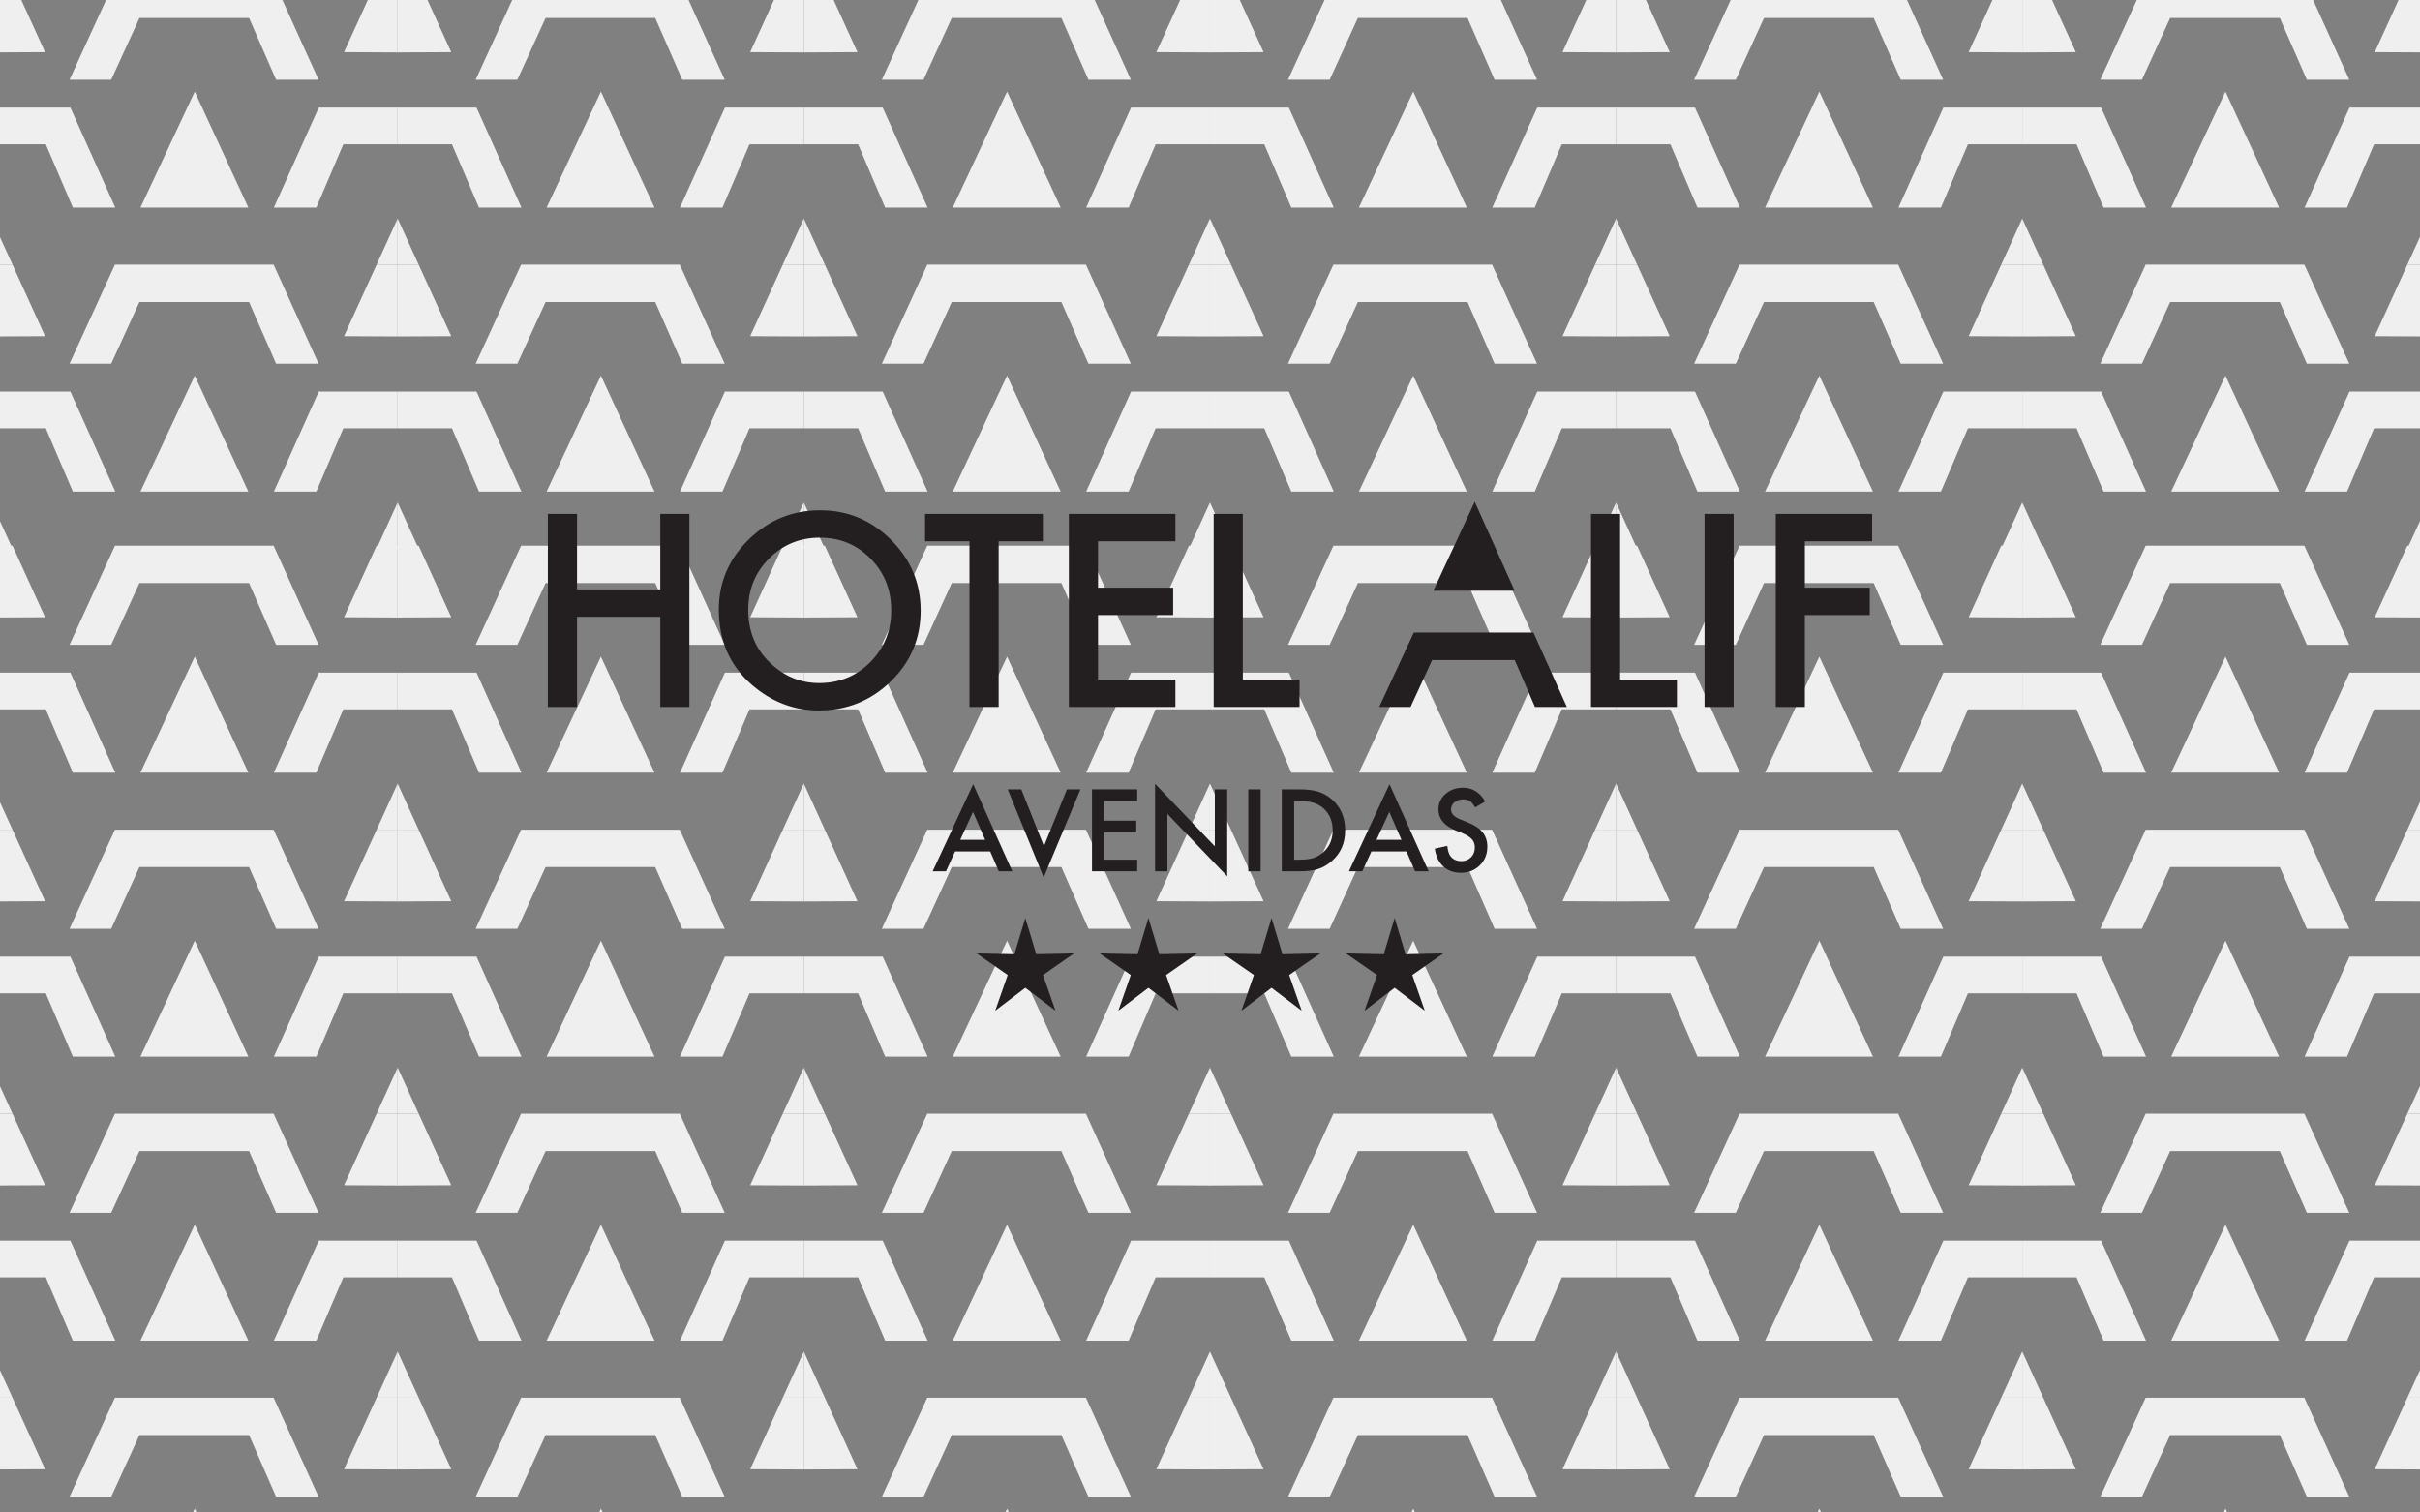 <?xml version="1.0" encoding="utf-8"?>
<!-- Generator: Adobe Illustrator 14.0.0, SVG Export Plug-In . SVG Version: 6.00 Build 43363)  -->
<!DOCTYPE svg PUBLIC "-//W3C//DTD SVG 1.1//EN" "http://www.w3.org/Graphics/SVG/1.1/DTD/svg11.dtd">
<svg version="1.1" id="Layer_1" xmlns="http://www.w3.org/2000/svg" xmlns:xlink="http://www.w3.org/1999/xlink" x="0px" y="0px"
	 width="336px" height="210px" viewBox="0 0 336 210" enable-background="new 0 0 336 210" xml:space="preserve">
<rect x="0" y="0" width="336" height="210" fill="#808080" stroke="none"/>
<g>
	<g>
		<polygon fill="#EFEFF0" points="132.283,107.281 147.268,107.281 139.824,91.177 		"/>
		<polygon fill="#EFEFF0" points="114.522,75.77 111.604,75.77 111.604,85.737 119.046,85.7 		"/>
		<polygon fill="#EFEFF0" points="116.928,93.389 116.912,93.389 111.603,93.389 111.603,98.492 119.144,98.492 122.899,107.283 
			128.793,107.283 122.554,93.389 		"/>
		<polygon fill="#EFEFF0" points="157.015,89.528 150.775,75.77 145.149,75.77 145.133,75.77 134.345,75.77 128.742,75.77 
			122.437,89.528 128.223,89.528 132.142,80.955 147.366,80.955 151.121,89.528 		"/>
		<polygon fill="#EFEFF0" points="111.603,115.201 114.521,115.201 111.603,108.796 		"/>
		<polygon fill="#EFEFF0" points="165.076,75.77 160.551,85.7 167.994,85.737 167.994,75.77 		"/>
		<polygon fill="#EFEFF0" points="162.669,93.389 157.043,93.389 150.804,107.283 156.699,107.283 160.454,98.492 167.995,98.492 
			167.995,93.389 162.685,93.389 		"/>
		<polygon fill="#EFEFF0" points="167.994,115.201 167.994,108.796 165.077,115.201 		"/>
		<rect x="111.603" y="75.77" fill="none" width="56.391" height="39.432"/>
	</g>
</g>
<g>
	<g>
		<polygon fill="#EFEFF0" points="188.674,107.281 203.658,107.281 196.215,91.177 		"/>
		<polygon fill="#EFEFF0" points="170.913,75.77 167.995,75.77 167.995,85.737 175.438,85.7 		"/>
		<polygon fill="#EFEFF0" points="173.319,93.389 173.303,93.389 167.994,93.389 167.994,98.492 175.535,98.492 179.29,107.283 
			185.185,107.283 178.945,93.389 		"/>
		<polygon fill="#EFEFF0" points="213.406,89.528 207.166,75.77 201.54,75.77 201.523,75.77 190.736,75.77 185.133,75.77 
			178.828,89.528 184.614,89.528 188.533,80.955 203.757,80.955 207.512,89.528 		"/>
		<polygon fill="#EFEFF0" points="167.994,115.201 170.912,115.201 167.994,108.796 		"/>
		<polygon fill="#EFEFF0" points="221.467,75.77 216.942,85.7 224.385,85.737 224.385,75.77 		"/>
		<polygon fill="#EFEFF0" points="219.061,93.389 213.435,93.389 207.195,107.283 213.09,107.283 216.845,98.492 224.387,98.492 
			224.387,93.389 219.076,93.389 		"/>
		<polygon fill="#EFEFF0" points="224.385,115.201 224.385,108.796 221.468,115.201 		"/>
		<rect x="167.994" y="75.77" fill="none" width="56.391" height="39.432"/>
	</g>
</g>
<g>
	<g>
		<polygon fill="#EFEFF0" points="132.283,146.713 147.268,146.713 139.824,130.608 		"/>
		<polygon fill="#EFEFF0" points="114.522,115.201 111.604,115.201 111.604,125.168 119.046,125.132 		"/>
		<polygon fill="#EFEFF0" points="116.928,132.82 116.912,132.82 111.603,132.82 111.603,137.923 119.144,137.923 122.899,146.715 
			128.793,146.715 122.554,132.82 		"/>
		<polygon fill="#EFEFF0" points="157.015,128.959 150.775,115.201 145.149,115.201 145.133,115.201 134.345,115.201 
			128.742,115.201 122.437,128.959 128.223,128.959 132.142,120.386 147.366,120.386 151.121,128.959 		"/>
		<polygon fill="#EFEFF0" points="111.603,154.633 114.521,154.633 111.603,148.228 		"/>
		<polygon fill="#EFEFF0" points="165.076,115.201 160.551,125.132 167.994,125.168 167.994,115.201 		"/>
		<polygon fill="#EFEFF0" points="162.669,132.82 157.043,132.82 150.804,146.715 156.699,146.715 160.454,137.923 167.995,137.923 
			167.995,132.82 162.685,132.82 		"/>
		<polygon fill="#EFEFF0" points="167.994,154.633 167.994,148.228 165.077,154.633 		"/>
		<rect x="111.603" y="115.201" fill="none" width="56.391" height="39.432"/>
	</g>
</g>
<g>
	<g>
		<polygon fill="#EFEFF0" points="188.674,146.713 203.658,146.713 196.215,130.608 		"/>
		<polygon fill="#EFEFF0" points="170.913,115.201 167.995,115.201 167.995,125.168 175.438,125.132 		"/>
		<polygon fill="#EFEFF0" points="173.319,132.82 173.303,132.82 167.994,132.82 167.994,137.923 175.535,137.923 179.29,146.715 
			185.185,146.715 178.945,132.82 		"/>
		<polygon fill="#EFEFF0" points="213.406,128.959 207.166,115.201 201.54,115.201 201.523,115.201 190.736,115.201 
			185.133,115.201 178.828,128.959 184.614,128.959 188.533,120.386 203.757,120.386 207.512,128.959 		"/>
		<polygon fill="#EFEFF0" points="167.994,154.633 170.912,154.633 167.994,148.228 		"/>
		<polygon fill="#EFEFF0" points="221.467,115.201 216.942,125.132 224.385,125.168 224.385,115.201 		"/>
		<polygon fill="#EFEFF0" points="219.061,132.82 213.435,132.82 207.195,146.715 213.09,146.715 216.845,137.923 224.387,137.923 
			224.387,132.82 219.076,132.82 		"/>
		<polygon fill="#EFEFF0" points="224.385,154.633 224.385,148.228 221.468,154.633 		"/>
		<rect x="167.994" y="115.201" fill="none" width="56.391" height="39.432"/>
	</g>
</g>
<g>
	<g>
		<polygon fill="#EFEFF0" points="132.283,28.826 147.268,28.826 139.824,12.721 		"/>
		<polygon fill="#EFEFF0" points="114.522,-2.686 111.604,-2.686 111.604,7.281 119.046,7.244 		"/>
		<polygon fill="#EFEFF0" points="116.928,14.934 116.912,14.934 111.603,14.934 111.603,20.036 119.144,20.036 122.899,28.828 
			128.793,28.828 122.554,14.934 		"/>
		<polygon fill="#EFEFF0" points="157.015,11.072 150.775,-2.686 145.149,-2.686 145.133,-2.686 134.345,-2.686 128.742,-2.686 
			122.437,11.072 128.223,11.072 132.142,2.499 147.366,2.499 151.121,11.072 		"/>
		<polygon fill="#EFEFF0" points="111.603,36.746 114.521,36.746 111.603,30.34 		"/>
		<polygon fill="#EFEFF0" points="165.076,-2.686 160.551,7.244 167.994,7.281 167.994,-2.686 		"/>
		<polygon fill="#EFEFF0" points="162.669,14.934 157.043,14.934 150.804,28.828 156.699,28.828 160.454,20.036 167.995,20.036 
			167.995,14.934 162.685,14.934 		"/>
		<polygon fill="#EFEFF0" points="167.994,36.746 167.994,30.34 165.077,36.746 		"/>
		<rect x="111.603" y="-2.686" fill="none" width="56.391" height="39.431"/>
	</g>
</g>
<g>
	<g>
		<polygon fill="#EFEFF0" points="188.674,28.826 203.658,28.826 196.215,12.721 		"/>
		<polygon fill="#EFEFF0" points="170.913,-2.686 167.995,-2.686 167.995,7.281 175.438,7.244 		"/>
		<polygon fill="#EFEFF0" points="173.319,14.934 173.303,14.934 167.994,14.934 167.994,20.036 175.535,20.036 179.29,28.828 
			185.185,28.828 178.945,14.934 		"/>
		<polygon fill="#EFEFF0" points="213.406,11.072 207.166,-2.686 201.54,-2.686 201.523,-2.686 190.736,-2.686 185.133,-2.686 
			178.828,11.072 184.614,11.072 188.533,2.499 203.757,2.499 207.512,11.072 		"/>
		<polygon fill="#EFEFF0" points="167.994,36.746 170.912,36.746 167.994,30.34 		"/>
		<polygon fill="#EFEFF0" points="221.467,-2.686 216.942,7.244 224.385,7.281 224.385,-2.686 		"/>
		<polygon fill="#EFEFF0" points="219.061,14.934 213.435,14.934 207.195,28.828 213.09,28.828 216.845,20.036 224.387,20.036 
			224.387,14.934 219.076,14.934 		"/>
		<polygon fill="#EFEFF0" points="224.385,36.746 224.385,30.34 221.468,36.746 		"/>
		<rect x="167.994" y="-2.686" fill="none" width="56.391" height="39.431"/>
	</g>
</g>
<g>
	<g>
		<polygon fill="#EFEFF0" points="132.283,68.258 147.268,68.258 139.824,52.152 		"/>
		<polygon fill="#EFEFF0" points="114.522,36.746 111.604,36.746 111.604,46.713 119.046,46.676 		"/>
		<polygon fill="#EFEFF0" points="116.928,54.365 116.912,54.365 111.603,54.365 111.603,59.468 119.144,59.468 122.899,68.26 
			128.793,68.26 122.554,54.365 		"/>
		<polygon fill="#EFEFF0" points="157.015,50.503 150.775,36.746 145.149,36.746 145.133,36.746 134.345,36.746 128.742,36.746 
			122.437,50.503 128.223,50.503 132.142,41.931 147.366,41.931 151.121,50.503 		"/>
		<polygon fill="#EFEFF0" points="111.603,76.177 114.521,76.177 111.603,69.772 		"/>
		<polygon fill="#EFEFF0" points="165.076,36.746 160.551,46.676 167.994,46.713 167.994,36.746 		"/>
		<polygon fill="#EFEFF0" points="162.669,54.365 157.043,54.365 150.804,68.26 156.699,68.26 160.454,59.468 167.995,59.468 
			167.995,54.365 162.685,54.365 		"/>
		<polygon fill="#EFEFF0" points="167.994,76.177 167.994,69.772 165.077,76.177 		"/>
		<rect x="111.603" y="36.746" fill="none" width="56.391" height="39.432"/>
	</g>
</g>
<g>
	<g>
		<polygon fill="#EFEFF0" points="188.674,68.258 203.658,68.258 196.215,52.152 		"/>
		<polygon fill="#EFEFF0" points="170.913,36.746 167.995,36.746 167.995,46.713 175.438,46.676 		"/>
		<polygon fill="#EFEFF0" points="173.319,54.365 173.303,54.365 167.994,54.365 167.994,59.468 175.535,59.468 179.29,68.26 
			185.185,68.26 178.945,54.365 		"/>
		<polygon fill="#EFEFF0" points="213.406,50.503 207.166,36.746 201.54,36.746 201.523,36.746 190.736,36.746 185.133,36.746 
			178.828,50.503 184.614,50.503 188.533,41.931 203.757,41.931 207.512,50.503 		"/>
		<polygon fill="#EFEFF0" points="167.994,76.177 170.912,76.177 167.994,69.772 		"/>
		<polygon fill="#EFEFF0" points="221.467,36.746 216.942,46.676 224.385,46.713 224.385,36.746 		"/>
		<polygon fill="#EFEFF0" points="219.061,54.365 213.435,54.365 207.195,68.26 213.09,68.26 216.845,59.468 224.387,59.468 
			224.387,54.365 219.076,54.365 		"/>
		<polygon fill="#EFEFF0" points="224.385,76.177 224.385,69.772 221.468,76.177 		"/>
		<rect x="167.994" y="36.746" fill="none" width="56.391" height="39.432"/>
	</g>
</g>
<g>
	<g>
		<polygon fill="#EFEFF0" points="132.283,186.146 147.268,186.146 139.824,170.04 		"/>
		<polygon fill="#EFEFF0" points="114.522,154.633 111.604,154.633 111.604,164.601 119.046,164.563 		"/>
		<polygon fill="#EFEFF0" points="116.928,172.252 116.912,172.252 111.603,172.252 111.603,177.354 119.144,177.354 
			122.899,186.147 128.793,186.147 122.554,172.252 		"/>
		<polygon fill="#EFEFF0" points="157.015,168.392 150.775,154.633 145.149,154.633 145.133,154.633 134.345,154.633 
			128.742,154.633 122.437,168.392 128.223,168.392 132.142,159.818 147.366,159.818 151.121,168.392 		"/>
		<polygon fill="#EFEFF0" points="111.603,194.064 114.521,194.064 111.603,187.659 		"/>
		<polygon fill="#EFEFF0" points="165.076,154.633 160.551,164.563 167.994,164.601 167.994,154.633 		"/>
		<polygon fill="#EFEFF0" points="162.669,172.252 157.043,172.252 150.804,186.147 156.699,186.147 160.454,177.354 
			167.995,177.354 167.995,172.252 162.685,172.252 		"/>
		<polygon fill="#EFEFF0" points="167.994,194.064 167.994,187.659 165.077,194.064 		"/>
		<rect x="111.603" y="154.633" fill="none" width="56.391" height="39.432"/>
	</g>
</g>
<g>
	<g>
		<polygon fill="#EFEFF0" points="188.674,186.146 203.658,186.146 196.215,170.04 		"/>
		<polygon fill="#EFEFF0" points="170.913,154.633 167.995,154.633 167.995,164.601 175.438,164.563 		"/>
		<polygon fill="#EFEFF0" points="173.319,172.252 173.303,172.252 167.994,172.252 167.994,177.354 175.535,177.354 
			179.29,186.147 185.185,186.147 178.945,172.252 		"/>
		<polygon fill="#EFEFF0" points="213.406,168.392 207.166,154.633 201.54,154.633 201.523,154.633 190.736,154.633 
			185.133,154.633 178.828,168.392 184.614,168.392 188.533,159.818 203.757,159.818 207.512,168.392 		"/>
		<polygon fill="#EFEFF0" points="167.994,194.064 170.912,194.064 167.994,187.659 		"/>
		<polygon fill="#EFEFF0" points="221.467,154.633 216.942,164.563 224.385,164.601 224.385,154.633 		"/>
		<polygon fill="#EFEFF0" points="219.061,172.252 213.435,172.252 207.195,186.147 213.09,186.147 216.845,177.354 
			224.387,177.354 224.387,172.252 219.076,172.252 		"/>
		<polygon fill="#EFEFF0" points="224.385,194.064 224.385,187.659 221.468,194.064 		"/>
		<rect x="167.994" y="154.633" fill="none" width="56.391" height="39.432"/>
	</g>
</g>
<g>
	<g>
		<polygon fill="#EFEFF0" points="132.283,225.576 147.268,225.576 139.824,209.472 		"/>
		<polygon fill="#EFEFF0" points="114.522,194.064 111.604,194.064 111.604,204.031 119.046,203.995 		"/>
		<polygon fill="#EFEFF0" points="116.928,211.684 116.912,211.684 111.603,211.684 111.603,216.786 119.144,216.786 
			122.899,225.578 128.793,225.578 122.554,211.684 		"/>
		<polygon fill="#EFEFF0" points="157.015,207.822 150.775,194.064 145.149,194.064 145.133,194.064 134.345,194.064 
			128.742,194.064 122.437,207.822 128.223,207.822 132.142,199.25 147.366,199.25 151.121,207.822 		"/>
		<polygon fill="#EFEFF0" points="111.603,233.496 114.521,233.496 111.603,227.091 		"/>
		<polygon fill="#EFEFF0" points="165.076,194.064 160.551,203.995 167.994,204.031 167.994,194.064 		"/>
		<polygon fill="#EFEFF0" points="162.669,211.684 157.043,211.684 150.804,225.578 156.699,225.578 160.454,216.786 
			167.995,216.786 167.995,211.684 162.685,211.684 		"/>
		<polygon fill="#EFEFF0" points="167.994,233.496 167.994,227.091 165.077,233.496 		"/>
		<rect x="111.603" y="194.064" fill="none" width="56.391" height="39.432"/>
	</g>
</g>
<g>
	<g>
		<polygon fill="#EFEFF0" points="188.674,225.576 203.658,225.576 196.215,209.472 		"/>
		<polygon fill="#EFEFF0" points="170.913,194.064 167.995,194.064 167.995,204.031 175.438,203.995 		"/>
		<polygon fill="#EFEFF0" points="173.319,211.684 173.303,211.684 167.994,211.684 167.994,216.786 175.535,216.786 
			179.29,225.578 185.185,225.578 178.945,211.684 		"/>
		<polygon fill="#EFEFF0" points="213.406,207.822 207.166,194.064 201.54,194.064 201.523,194.064 190.736,194.064 
			185.133,194.064 178.828,207.822 184.614,207.822 188.533,199.25 203.757,199.25 207.512,207.822 		"/>
		<polygon fill="#EFEFF0" points="167.994,233.496 170.912,233.496 167.994,227.091 		"/>
		<polygon fill="#EFEFF0" points="221.467,194.064 216.942,203.995 224.385,204.031 224.385,194.064 		"/>
		<polygon fill="#EFEFF0" points="219.061,211.684 213.435,211.684 207.195,225.578 213.09,225.578 216.845,216.786 
			224.387,216.786 224.387,211.684 219.076,211.684 		"/>
		<polygon fill="#EFEFF0" points="224.385,233.496 224.385,227.091 221.468,233.496 		"/>
		<rect x="167.994" y="194.064" fill="none" width="56.391" height="39.432"/>
	</g>
</g>
<g>
	<g>
		<polygon fill="#EFEFF0" points="245.062,107.281 260.046,107.281 252.602,91.177 		"/>
		<polygon fill="#EFEFF0" points="227.3,75.77 224.382,75.77 224.382,85.737 231.824,85.7 		"/>
		<polygon fill="#EFEFF0" points="229.707,93.389 229.69,93.389 224.381,93.389 224.381,98.492 231.922,98.492 235.678,107.283 
			241.571,107.283 235.332,93.389 		"/>
		<polygon fill="#EFEFF0" points="269.793,89.528 263.554,75.77 257.928,75.77 257.912,75.77 247.124,75.77 241.521,75.77 
			235.215,89.528 241.002,89.528 244.92,80.955 260.145,80.955 263.899,89.528 		"/>
		<polygon fill="#EFEFF0" points="224.381,115.201 227.3,115.201 224.381,108.796 		"/>
		<polygon fill="#EFEFF0" points="277.854,75.77 273.329,85.7 280.772,85.737 280.772,75.77 		"/>
		<polygon fill="#EFEFF0" points="275.447,93.389 269.821,93.389 263.583,107.283 269.478,107.283 273.232,98.492 280.773,98.492 
			280.773,93.389 275.463,93.389 		"/>
		<polygon fill="#EFEFF0" points="280.772,115.201 280.772,108.796 277.855,115.201 		"/>
		<rect x="224.381" y="75.77" fill="none" width="56.392" height="39.432"/>
	</g>
</g>
<g>
	<g>
		<polygon fill="#EFEFF0" points="301.452,107.281 316.438,107.281 308.993,91.177 		"/>
		<polygon fill="#EFEFF0" points="283.691,75.77 280.773,75.77 280.773,85.737 288.216,85.7 		"/>
		<polygon fill="#EFEFF0" points="286.098,93.389 286.082,93.389 280.772,93.389 280.772,98.492 288.313,98.492 292.068,107.283 
			297.963,107.283 291.724,93.389 		"/>
		<polygon fill="#EFEFF0" points="326.185,89.528 319.945,75.77 314.318,75.77 314.303,75.77 303.515,75.77 297.911,75.77 
			291.606,89.528 297.393,89.528 301.312,80.955 316.536,80.955 320.291,89.528 		"/>
		<polygon fill="#EFEFF0" points="280.772,115.201 283.69,115.201 280.772,108.796 		"/>
		<polygon fill="#EFEFF0" points="334.246,75.77 329.721,85.7 337.164,85.737 337.164,75.77 		"/>
		<polygon fill="#EFEFF0" points="331.839,93.389 326.213,93.389 319.975,107.283 325.868,107.283 329.624,98.492 337.165,98.492 
			337.165,93.389 331.854,93.389 		"/>
		<polygon fill="#EFEFF0" points="337.164,115.201 337.164,108.796 334.246,115.201 		"/>
		<rect x="280.772" y="75.77" fill="none" width="56.392" height="39.432"/>
	</g>
</g>
<g>
	<g>
		<polygon fill="#EFEFF0" points="245.062,146.713 260.046,146.713 252.602,130.608 		"/>
		<polygon fill="#EFEFF0" points="227.3,115.201 224.382,115.201 224.382,125.168 231.824,125.132 		"/>
		<polygon fill="#EFEFF0" points="229.707,132.82 229.69,132.82 224.381,132.82 224.381,137.923 231.922,137.923 235.678,146.715 
			241.571,146.715 235.332,132.82 		"/>
		<polygon fill="#EFEFF0" points="269.793,128.959 263.554,115.201 257.928,115.201 257.912,115.201 247.124,115.201 
			241.521,115.201 235.215,128.959 241.002,128.959 244.92,120.386 260.145,120.386 263.899,128.959 		"/>
		<polygon fill="#EFEFF0" points="224.381,154.633 227.3,154.633 224.381,148.228 		"/>
		<polygon fill="#EFEFF0" points="277.854,115.201 273.329,125.132 280.772,125.168 280.772,115.201 		"/>
		<polygon fill="#EFEFF0" points="275.447,132.82 269.821,132.82 263.583,146.715 269.478,146.715 273.232,137.923 280.773,137.923 
			280.773,132.82 275.463,132.82 		"/>
		<polygon fill="#EFEFF0" points="280.772,154.633 280.772,148.228 277.855,154.633 		"/>
		<rect x="224.381" y="115.201" fill="none" width="56.392" height="39.432"/>
	</g>
</g>
<g>
	<g>
		<polygon fill="#EFEFF0" points="301.452,146.713 316.438,146.713 308.993,130.608 		"/>
		<polygon fill="#EFEFF0" points="283.691,115.201 280.773,115.201 280.773,125.168 288.216,125.132 		"/>
		<polygon fill="#EFEFF0" points="286.098,132.82 286.082,132.82 280.772,132.82 280.772,137.923 288.313,137.923 292.068,146.715 
			297.963,146.715 291.724,132.82 		"/>
		<polygon fill="#EFEFF0" points="326.185,128.959 319.945,115.201 314.318,115.201 314.303,115.201 303.515,115.201 
			297.911,115.201 291.606,128.959 297.393,128.959 301.312,120.386 316.536,120.386 320.291,128.959 		"/>
		<polygon fill="#EFEFF0" points="280.772,154.633 283.69,154.633 280.772,148.228 		"/>
		<polygon fill="#EFEFF0" points="334.246,115.201 329.721,125.132 337.164,125.168 337.164,115.201 		"/>
		<polygon fill="#EFEFF0" points="331.839,132.82 326.213,132.82 319.975,146.715 325.868,146.715 329.624,137.923 337.165,137.923 
			337.165,132.82 331.854,132.82 		"/>
		<polygon fill="#EFEFF0" points="337.164,154.633 337.164,148.228 334.246,154.633 		"/>
		<rect x="280.772" y="115.201" fill="none" width="56.392" height="39.432"/>
	</g>
</g>
<g>
	<g>
		<polygon fill="#EFEFF0" points="245.062,28.826 260.046,28.826 252.602,12.721 		"/>
		<polygon fill="#EFEFF0" points="227.3,-2.686 224.382,-2.686 224.382,7.281 231.824,7.244 		"/>
		<polygon fill="#EFEFF0" points="229.707,14.934 229.69,14.934 224.381,14.934 224.381,20.036 231.922,20.036 235.678,28.828 
			241.571,28.828 235.332,14.934 		"/>
		<polygon fill="#EFEFF0" points="269.793,11.072 263.554,-2.686 257.928,-2.686 257.912,-2.686 247.124,-2.686 241.521,-2.686 
			235.215,11.072 241.002,11.072 244.92,2.499 260.145,2.499 263.899,11.072 		"/>
		<polygon fill="#EFEFF0" points="224.381,36.746 227.3,36.746 224.381,30.34 		"/>
		<polygon fill="#EFEFF0" points="277.854,-2.686 273.329,7.244 280.772,7.281 280.772,-2.686 		"/>
		<polygon fill="#EFEFF0" points="275.447,14.934 269.821,14.934 263.583,28.828 269.478,28.828 273.232,20.036 280.773,20.036 
			280.773,14.934 275.463,14.934 		"/>
		<polygon fill="#EFEFF0" points="280.772,36.746 280.772,30.34 277.855,36.746 		"/>
		<rect x="224.381" y="-2.686" fill="none" width="56.392" height="39.431"/>
	</g>
</g>
<g>
	<g>
		<polygon fill="#EFEFF0" points="301.452,28.826 316.438,28.826 308.993,12.721 		"/>
		<polygon fill="#EFEFF0" points="283.691,-2.686 280.773,-2.686 280.773,7.281 288.216,7.244 		"/>
		<polygon fill="#EFEFF0" points="286.098,14.934 286.082,14.934 280.772,14.934 280.772,20.036 288.313,20.036 292.068,28.828 
			297.963,28.828 291.724,14.934 		"/>
		<polygon fill="#EFEFF0" points="326.185,11.072 319.945,-2.686 314.318,-2.686 314.303,-2.686 303.515,-2.686 297.911,-2.686 
			291.606,11.072 297.393,11.072 301.312,2.499 316.536,2.499 320.291,11.072 		"/>
		<polygon fill="#EFEFF0" points="280.772,36.746 283.69,36.746 280.772,30.34 		"/>
		<polygon fill="#EFEFF0" points="334.246,-2.686 329.721,7.244 337.164,7.281 337.164,-2.686 		"/>
		<polygon fill="#EFEFF0" points="331.839,14.934 326.213,14.934 319.975,28.828 325.868,28.828 329.624,20.036 337.165,20.036 
			337.165,14.934 331.854,14.934 		"/>
		<polygon fill="#EFEFF0" points="337.164,36.746 337.164,30.34 334.246,36.746 		"/>
		<rect x="280.772" y="-2.686" fill="none" width="56.392" height="39.431"/>
	</g>
</g>
<g>
	<g>
		<polygon fill="#EFEFF0" points="245.062,68.258 260.046,68.258 252.602,52.152 		"/>
		<polygon fill="#EFEFF0" points="227.3,36.746 224.382,36.746 224.382,46.713 231.824,46.676 		"/>
		<polygon fill="#EFEFF0" points="229.707,54.365 229.69,54.365 224.381,54.365 224.381,59.468 231.922,59.468 235.678,68.26 
			241.571,68.26 235.332,54.365 		"/>
		<polygon fill="#EFEFF0" points="269.793,50.503 263.554,36.746 257.928,36.746 257.912,36.746 247.124,36.746 241.521,36.746 
			235.215,50.503 241.002,50.503 244.92,41.931 260.145,41.931 263.899,50.503 		"/>
		<polygon fill="#EFEFF0" points="224.381,76.177 227.3,76.177 224.381,69.772 		"/>
		<polygon fill="#EFEFF0" points="277.854,36.746 273.329,46.676 280.772,46.713 280.772,36.746 		"/>
		<polygon fill="#EFEFF0" points="275.447,54.365 269.821,54.365 263.583,68.26 269.478,68.26 273.232,59.468 280.773,59.468 
			280.773,54.365 275.463,54.365 		"/>
		<polygon fill="#EFEFF0" points="280.772,76.177 280.772,69.772 277.855,76.177 		"/>
		<rect x="224.381" y="36.746" fill="none" width="56.392" height="39.432"/>
	</g>
</g>
<g>
	<g>
		<polygon fill="#EFEFF0" points="301.452,68.258 316.438,68.258 308.993,52.152 		"/>
		<polygon fill="#EFEFF0" points="283.691,36.746 280.773,36.746 280.773,46.713 288.216,46.676 		"/>
		<polygon fill="#EFEFF0" points="286.098,54.365 286.082,54.365 280.772,54.365 280.772,59.468 288.313,59.468 292.068,68.26 
			297.963,68.26 291.724,54.365 		"/>
		<polygon fill="#EFEFF0" points="326.185,50.503 319.945,36.746 314.318,36.746 314.303,36.746 303.515,36.746 297.911,36.746 
			291.606,50.503 297.393,50.503 301.312,41.931 316.536,41.931 320.291,50.503 		"/>
		<polygon fill="#EFEFF0" points="280.772,76.177 283.69,76.177 280.772,69.772 		"/>
		<polygon fill="#EFEFF0" points="334.246,36.746 329.721,46.676 337.164,46.713 337.164,36.746 		"/>
		<polygon fill="#EFEFF0" points="331.839,54.365 326.213,54.365 319.975,68.26 325.868,68.26 329.624,59.468 337.165,59.468 
			337.165,54.365 331.854,54.365 		"/>
		<polygon fill="#EFEFF0" points="337.164,76.177 337.164,69.772 334.246,76.177 		"/>
		<rect x="280.772" y="36.746" fill="none" width="56.392" height="39.432"/>
	</g>
</g>
<g>
	<g>
		<polygon fill="#EFEFF0" points="245.062,186.146 260.046,186.146 252.602,170.04 		"/>
		<polygon fill="#EFEFF0" points="227.3,154.633 224.382,154.633 224.382,164.601 231.824,164.563 		"/>
		<polygon fill="#EFEFF0" points="229.707,172.252 229.69,172.252 224.381,172.252 224.381,177.354 231.922,177.354 
			235.678,186.147 241.571,186.147 235.332,172.252 		"/>
		<polygon fill="#EFEFF0" points="269.793,168.392 263.554,154.633 257.928,154.633 257.912,154.633 247.124,154.633 
			241.521,154.633 235.215,168.392 241.002,168.392 244.92,159.818 260.145,159.818 263.899,168.392 		"/>
		<polygon fill="#EFEFF0" points="224.381,194.064 227.3,194.064 224.381,187.659 		"/>
		<polygon fill="#EFEFF0" points="277.854,154.633 273.329,164.563 280.772,164.601 280.772,154.633 		"/>
		<polygon fill="#EFEFF0" points="275.447,172.252 269.821,172.252 263.583,186.147 269.478,186.147 273.232,177.354 
			280.773,177.354 280.773,172.252 275.463,172.252 		"/>
		<polygon fill="#EFEFF0" points="280.772,194.064 280.772,187.659 277.855,194.064 		"/>
		<rect x="224.381" y="154.633" fill="none" width="56.392" height="39.432"/>
	</g>
</g>
<g>
	<g>
		<polygon fill="#EFEFF0" points="301.452,186.146 316.438,186.146 308.993,170.04 		"/>
		<polygon fill="#EFEFF0" points="283.691,154.633 280.773,154.633 280.773,164.601 288.216,164.563 		"/>
		<polygon fill="#EFEFF0" points="286.098,172.252 286.082,172.252 280.772,172.252 280.772,177.354 288.313,177.354 
			292.068,186.147 297.963,186.147 291.724,172.252 		"/>
		<polygon fill="#EFEFF0" points="326.185,168.392 319.945,154.633 314.318,154.633 314.303,154.633 303.515,154.633 
			297.911,154.633 291.606,168.392 297.393,168.392 301.312,159.818 316.536,159.818 320.291,168.392 		"/>
		<polygon fill="#EFEFF0" points="280.772,194.064 283.69,194.064 280.772,187.659 		"/>
		<polygon fill="#EFEFF0" points="334.246,154.633 329.721,164.563 337.164,164.601 337.164,154.633 		"/>
		<polygon fill="#EFEFF0" points="331.839,172.252 326.213,172.252 319.975,186.147 325.868,186.147 329.624,177.354 
			337.165,177.354 337.165,172.252 331.854,172.252 		"/>
		<polygon fill="#EFEFF0" points="337.164,194.064 337.164,187.659 334.246,194.064 		"/>
		<rect x="280.772" y="154.633" fill="none" width="56.392" height="39.432"/>
	</g>
</g>
<g>
	<g>
		<polygon fill="#EFEFF0" points="245.062,225.576 260.046,225.576 252.602,209.472 		"/>
		<polygon fill="#EFEFF0" points="227.3,194.064 224.382,194.064 224.382,204.031 231.824,203.995 		"/>
		<polygon fill="#EFEFF0" points="229.707,211.684 229.69,211.684 224.381,211.684 224.381,216.786 231.922,216.786 
			235.678,225.578 241.571,225.578 235.332,211.684 		"/>
		<polygon fill="#EFEFF0" points="269.793,207.822 263.554,194.064 257.928,194.064 257.912,194.064 247.124,194.064 
			241.521,194.064 235.215,207.822 241.002,207.822 244.92,199.25 260.145,199.25 263.899,207.822 		"/>
		<polygon fill="#EFEFF0" points="224.381,233.496 227.3,233.496 224.381,227.091 		"/>
		<polygon fill="#EFEFF0" points="277.854,194.064 273.329,203.995 280.772,204.031 280.772,194.064 		"/>
		<polygon fill="#EFEFF0" points="275.447,211.684 269.821,211.684 263.583,225.578 269.478,225.578 273.232,216.786 
			280.773,216.786 280.773,211.684 275.463,211.684 		"/>
		<polygon fill="#EFEFF0" points="280.772,233.496 280.772,227.091 277.855,233.496 		"/>
		<rect x="224.381" y="194.064" fill="none" width="56.392" height="39.432"/>
	</g>
</g>
<g>
	<g>
		<polygon fill="#EFEFF0" points="301.452,225.576 316.438,225.576 308.993,209.472 		"/>
		<polygon fill="#EFEFF0" points="283.691,194.064 280.773,194.064 280.773,204.031 288.216,203.995 		"/>
		<polygon fill="#EFEFF0" points="286.098,211.684 286.082,211.684 280.772,211.684 280.772,216.786 288.313,216.786 
			292.068,225.578 297.963,225.578 291.724,211.684 		"/>
		<polygon fill="#EFEFF0" points="326.185,207.822 319.945,194.064 314.318,194.064 314.303,194.064 303.515,194.064 
			297.911,194.064 291.606,207.822 297.393,207.822 301.312,199.25 316.536,199.25 320.291,207.822 		"/>
		<polygon fill="#EFEFF0" points="280.772,233.496 283.69,233.496 280.772,227.091 		"/>
		<polygon fill="#EFEFF0" points="334.246,194.064 329.721,203.995 337.164,204.031 337.164,194.064 		"/>
		<polygon fill="#EFEFF0" points="331.839,211.684 326.213,211.684 319.975,225.578 325.868,225.578 329.624,216.786 
			337.165,216.786 337.165,211.684 331.854,211.684 		"/>
		<polygon fill="#EFEFF0" points="337.164,233.496 337.164,227.091 334.246,233.496 		"/>
		<rect x="280.772" y="194.064" fill="none" width="56.392" height="39.432"/>
	</g>
</g>
<g>
	<g>
		<polygon fill="#EFEFF0" points="19.499,107.281 34.483,107.281 27.04,91.177 		"/>
		<polygon fill="#EFEFF0" points="1.738,75.77 -1.181,75.77 -1.181,85.737 6.262,85.7 		"/>
		<polygon fill="#EFEFF0" points="4.144,93.389 4.128,93.389 -1.181,93.389 -1.181,98.492 6.36,98.492 10.116,107.283 
			16.009,107.283 9.77,93.389 		"/>
		<polygon fill="#EFEFF0" points="44.231,89.528 37.991,75.77 32.365,75.77 32.35,75.77 21.561,75.77 15.958,75.77 9.653,89.528 
			15.439,89.528 19.358,80.955 34.582,80.955 38.337,89.528 		"/>
		<polygon fill="#EFEFF0" points="-1.181,115.201 1.737,115.201 -1.181,108.796 		"/>
		<polygon fill="#EFEFF0" points="52.292,75.77 47.767,85.7 55.21,85.737 55.21,75.77 		"/>
		<polygon fill="#EFEFF0" points="49.885,93.389 44.259,93.389 38.021,107.283 43.915,107.283 47.67,98.492 55.211,98.492 
			55.211,93.389 49.901,93.389 		"/>
		<polygon fill="#EFEFF0" points="55.21,115.201 55.21,108.796 52.293,115.201 		"/>
		<rect x="-1.181" y="75.77" fill="none" width="56.391" height="39.432"/>
	</g>
</g>
<g>
	<g>
		<polygon fill="#EFEFF0" points="75.89,107.281 90.875,107.281 83.431,91.177 		"/>
		<polygon fill="#EFEFF0" points="58.129,75.77 55.211,75.77 55.211,85.737 62.653,85.7 		"/>
		<polygon fill="#EFEFF0" points="60.535,93.389 60.519,93.389 55.21,93.389 55.21,98.492 62.751,98.492 66.506,107.283 
			72.4,107.283 66.161,93.389 		"/>
		<polygon fill="#EFEFF0" points="100.622,89.528 94.382,75.77 88.756,75.77 88.74,75.77 77.953,75.77 72.349,75.77 66.044,89.528 
			71.831,89.528 75.749,80.955 90.973,80.955 94.729,89.528 		"/>
		<polygon fill="#EFEFF0" points="55.21,115.201 58.128,115.201 55.21,108.796 		"/>
		<polygon fill="#EFEFF0" points="108.684,75.77 104.158,85.7 111.601,85.737 111.601,75.77 		"/>
		<polygon fill="#EFEFF0" points="106.276,93.389 100.65,93.389 94.412,107.283 100.306,107.283 104.061,98.492 111.603,98.492 
			111.603,93.389 106.292,93.389 		"/>
		<polygon fill="#EFEFF0" points="111.601,115.201 111.601,108.796 108.684,115.201 		"/>
		<rect x="55.21" y="75.77" fill="none" width="56.391" height="39.432"/>
	</g>
</g>
<g>
	<g>
		<polygon fill="#EFEFF0" points="19.499,146.713 34.483,146.713 27.04,130.608 		"/>
		<polygon fill="#EFEFF0" points="1.738,115.201 -1.181,115.201 -1.181,125.168 6.262,125.132 		"/>
		<polygon fill="#EFEFF0" points="4.144,132.82 4.128,132.82 -1.181,132.82 -1.181,137.923 6.36,137.923 10.116,146.715 
			16.009,146.715 9.77,132.82 		"/>
		<polygon fill="#EFEFF0" points="44.231,128.959 37.991,115.201 32.365,115.201 32.35,115.201 21.561,115.201 15.958,115.201 
			9.653,128.959 15.439,128.959 19.358,120.386 34.582,120.386 38.337,128.959 		"/>
		<polygon fill="#EFEFF0" points="-1.181,154.633 1.737,154.633 -1.181,148.228 		"/>
		<polygon fill="#EFEFF0" points="52.292,115.201 47.767,125.132 55.21,125.168 55.21,115.201 		"/>
		<polygon fill="#EFEFF0" points="49.885,132.82 44.259,132.82 38.021,146.715 43.915,146.715 47.67,137.923 55.211,137.923 
			55.211,132.82 49.901,132.82 		"/>
		<polygon fill="#EFEFF0" points="55.21,154.633 55.21,148.228 52.293,154.633 		"/>
		<rect x="-1.181" y="115.201" fill="none" width="56.391" height="39.432"/>
	</g>
</g>
<g>
	<g>
		<polygon fill="#EFEFF0" points="75.89,146.713 90.875,146.713 83.431,130.608 		"/>
		<polygon fill="#EFEFF0" points="58.129,115.201 55.211,115.201 55.211,125.168 62.653,125.132 		"/>
		<polygon fill="#EFEFF0" points="60.535,132.82 60.519,132.82 55.21,132.82 55.21,137.923 62.751,137.923 66.506,146.715 
			72.4,146.715 66.161,132.82 		"/>
		<polygon fill="#EFEFF0" points="100.622,128.959 94.382,115.201 88.756,115.201 88.74,115.201 77.953,115.201 72.349,115.201 
			66.044,128.959 71.831,128.959 75.749,120.386 90.973,120.386 94.729,128.959 		"/>
		<polygon fill="#EFEFF0" points="55.21,154.633 58.128,154.633 55.21,148.228 		"/>
		<polygon fill="#EFEFF0" points="108.684,115.201 104.158,125.132 111.601,125.168 111.601,115.201 		"/>
		<polygon fill="#EFEFF0" points="106.276,132.82 100.65,132.82 94.412,146.715 100.306,146.715 104.061,137.923 111.603,137.923 
			111.603,132.82 106.292,132.82 		"/>
		<polygon fill="#EFEFF0" points="111.601,154.633 111.601,148.228 108.684,154.633 		"/>
		<rect x="55.21" y="115.201" fill="none" width="56.391" height="39.432"/>
	</g>
</g>
<g>
	<g>
		<polygon fill="#EFEFF0" points="19.499,28.826 34.483,28.826 27.04,12.721 		"/>
		<polygon fill="#EFEFF0" points="1.738,-2.686 -1.181,-2.686 -1.181,7.281 6.262,7.244 		"/>
		<polygon fill="#EFEFF0" points="4.144,14.934 4.128,14.934 -1.181,14.934 -1.181,20.036 6.36,20.036 10.116,28.828 16.009,28.828 
			9.77,14.934 		"/>
		<polygon fill="#EFEFF0" points="44.231,11.072 37.991,-2.686 32.365,-2.686 32.35,-2.686 21.561,-2.686 15.958,-2.686 
			9.653,11.072 15.439,11.072 19.358,2.499 34.582,2.499 38.337,11.072 		"/>
		<polygon fill="#EFEFF0" points="-1.181,36.746 1.737,36.746 -1.181,30.34 		"/>
		<polygon fill="#EFEFF0" points="52.292,-2.686 47.767,7.244 55.21,7.281 55.21,-2.686 		"/>
		<polygon fill="#EFEFF0" points="49.885,14.934 44.259,14.934 38.021,28.828 43.915,28.828 47.67,20.036 55.211,20.036 
			55.211,14.934 49.901,14.934 		"/>
		<polygon fill="#EFEFF0" points="55.21,36.746 55.21,30.34 52.293,36.746 		"/>
		<rect x="-1.181" y="-2.686" fill="none" width="56.391" height="39.431"/>
	</g>
</g>
<g>
	<g>
		<polygon fill="#EFEFF0" points="75.89,28.826 90.875,28.826 83.431,12.721 		"/>
		<polygon fill="#EFEFF0" points="58.129,-2.686 55.211,-2.686 55.211,7.281 62.653,7.244 		"/>
		<polygon fill="#EFEFF0" points="60.535,14.934 60.519,14.934 55.21,14.934 55.21,20.036 62.751,20.036 66.506,28.828 72.4,28.828 
			66.161,14.934 		"/>
		<polygon fill="#EFEFF0" points="100.622,11.072 94.382,-2.686 88.756,-2.686 88.74,-2.686 77.953,-2.686 72.349,-2.686 
			66.044,11.072 71.831,11.072 75.749,2.499 90.973,2.499 94.729,11.072 		"/>
		<polygon fill="#EFEFF0" points="55.21,36.746 58.128,36.746 55.21,30.34 		"/>
		<polygon fill="#EFEFF0" points="108.684,-2.686 104.158,7.244 111.601,7.281 111.601,-2.686 		"/>
		<polygon fill="#EFEFF0" points="106.276,14.934 100.65,14.934 94.412,28.828 100.306,28.828 104.061,20.036 111.603,20.036 
			111.603,14.934 106.292,14.934 		"/>
		<polygon fill="#EFEFF0" points="111.601,36.746 111.601,30.34 108.684,36.746 		"/>
		<rect x="55.21" y="-2.686" fill="none" width="56.391" height="39.431"/>
	</g>
</g>
<g>
	<g>
		<polygon fill="#EFEFF0" points="19.499,68.258 34.483,68.258 27.04,52.152 		"/>
		<polygon fill="#EFEFF0" points="1.738,36.746 -1.181,36.746 -1.181,46.713 6.262,46.676 		"/>
		<polygon fill="#EFEFF0" points="4.144,54.365 4.128,54.365 -1.181,54.365 -1.181,59.468 6.36,59.468 10.116,68.26 16.009,68.26 
			9.77,54.365 		"/>
		<polygon fill="#EFEFF0" points="44.231,50.503 37.991,36.746 32.365,36.746 32.35,36.746 21.561,36.746 15.958,36.746 
			9.653,50.503 15.439,50.503 19.358,41.931 34.582,41.931 38.337,50.503 		"/>
		<polygon fill="#EFEFF0" points="-1.181,76.177 1.737,76.177 -1.181,69.772 		"/>
		<polygon fill="#EFEFF0" points="52.292,36.746 47.767,46.676 55.21,46.713 55.21,36.746 		"/>
		<polygon fill="#EFEFF0" points="49.885,54.365 44.259,54.365 38.021,68.26 43.915,68.26 47.67,59.468 55.211,59.468 
			55.211,54.365 49.901,54.365 		"/>
		<polygon fill="#EFEFF0" points="55.21,76.177 55.21,69.772 52.293,76.177 		"/>
		<rect x="-1.181" y="36.746" fill="none" width="56.391" height="39.432"/>
	</g>
</g>
<g>
	<g>
		<polygon fill="#EFEFF0" points="75.89,68.258 90.875,68.258 83.431,52.152 		"/>
		<polygon fill="#EFEFF0" points="58.129,36.746 55.211,36.746 55.211,46.713 62.653,46.676 		"/>
		<polygon fill="#EFEFF0" points="60.535,54.365 60.519,54.365 55.21,54.365 55.21,59.468 62.751,59.468 66.506,68.26 72.4,68.26 
			66.161,54.365 		"/>
		<polygon fill="#EFEFF0" points="100.622,50.503 94.382,36.746 88.756,36.746 88.74,36.746 77.953,36.746 72.349,36.746 
			66.044,50.503 71.831,50.503 75.749,41.931 90.973,41.931 94.729,50.503 		"/>
		<polygon fill="#EFEFF0" points="55.21,76.177 58.128,76.177 55.21,69.772 		"/>
		<polygon fill="#EFEFF0" points="108.684,36.746 104.158,46.676 111.601,46.713 111.601,36.746 		"/>
		<polygon fill="#EFEFF0" points="106.276,54.365 100.65,54.365 94.412,68.26 100.306,68.26 104.061,59.468 111.603,59.468 
			111.603,54.365 106.292,54.365 		"/>
		<polygon fill="#EFEFF0" points="111.601,76.177 111.601,69.772 108.684,76.177 		"/>
		<rect x="55.21" y="36.746" fill="none" width="56.391" height="39.432"/>
	</g>
</g>
<g>
	<g>
		<polygon fill="#EFEFF0" points="19.499,186.146 34.483,186.146 27.04,170.04 		"/>
		<polygon fill="#EFEFF0" points="1.738,154.633 -1.181,154.633 -1.181,164.601 6.262,164.563 		"/>
		<polygon fill="#EFEFF0" points="4.144,172.252 4.128,172.252 -1.181,172.252 -1.181,177.354 6.36,177.354 10.116,186.147 
			16.009,186.147 9.77,172.252 		"/>
		<polygon fill="#EFEFF0" points="44.231,168.392 37.991,154.633 32.365,154.633 32.35,154.633 21.561,154.633 15.958,154.633 
			9.653,168.392 15.439,168.392 19.358,159.818 34.582,159.818 38.337,168.392 		"/>
		<polygon fill="#EFEFF0" points="-1.181,194.064 1.737,194.064 -1.181,187.659 		"/>
		<polygon fill="#EFEFF0" points="52.292,154.633 47.767,164.563 55.21,164.601 55.21,154.633 		"/>
		<polygon fill="#EFEFF0" points="49.885,172.252 44.259,172.252 38.021,186.147 43.915,186.147 47.67,177.354 55.211,177.354 
			55.211,172.252 49.901,172.252 		"/>
		<polygon fill="#EFEFF0" points="55.21,194.064 55.21,187.659 52.293,194.064 		"/>
		<rect x="-1.181" y="154.633" fill="none" width="56.391" height="39.432"/>
	</g>
</g>
<g>
	<g>
		<polygon fill="#EFEFF0" points="75.89,186.146 90.875,186.146 83.431,170.04 		"/>
		<polygon fill="#EFEFF0" points="58.129,154.633 55.211,154.633 55.211,164.601 62.653,164.563 		"/>
		<polygon fill="#EFEFF0" points="60.535,172.252 60.519,172.252 55.21,172.252 55.21,177.354 62.751,177.354 66.506,186.147 
			72.4,186.147 66.161,172.252 		"/>
		<polygon fill="#EFEFF0" points="100.622,168.392 94.382,154.633 88.756,154.633 88.74,154.633 77.953,154.633 72.349,154.633 
			66.044,168.392 71.831,168.392 75.749,159.818 90.973,159.818 94.729,168.392 		"/>
		<polygon fill="#EFEFF0" points="55.21,194.064 58.128,194.064 55.21,187.659 		"/>
		<polygon fill="#EFEFF0" points="108.684,154.633 104.158,164.563 111.601,164.601 111.601,154.633 		"/>
		<polygon fill="#EFEFF0" points="106.276,172.252 100.65,172.252 94.412,186.147 100.306,186.147 104.061,177.354 111.603,177.354 
			111.603,172.252 106.292,172.252 		"/>
		<polygon fill="#EFEFF0" points="111.601,194.064 111.601,187.659 108.684,194.064 		"/>
		<rect x="55.21" y="154.633" fill="none" width="56.391" height="39.432"/>
	</g>
</g>
<g>
	<g>
		<polygon fill="#EFEFF0" points="19.499,225.576 34.483,225.576 27.04,209.472 		"/>
		<polygon fill="#EFEFF0" points="1.738,194.064 -1.181,194.064 -1.181,204.031 6.262,203.995 		"/>
		<polygon fill="#EFEFF0" points="4.144,211.684 4.128,211.684 -1.181,211.684 -1.181,216.786 6.36,216.786 10.116,225.578 
			16.009,225.578 9.77,211.684 		"/>
		<polygon fill="#EFEFF0" points="44.231,207.822 37.991,194.064 32.365,194.064 32.35,194.064 21.561,194.064 15.958,194.064 
			9.653,207.822 15.439,207.822 19.358,199.25 34.582,199.25 38.337,207.822 		"/>
		<polygon fill="#EFEFF0" points="-1.181,233.496 1.737,233.496 -1.181,227.091 		"/>
		<polygon fill="#EFEFF0" points="52.292,194.064 47.767,203.995 55.21,204.031 55.21,194.064 		"/>
		<polygon fill="#EFEFF0" points="49.885,211.684 44.259,211.684 38.021,225.578 43.915,225.578 47.67,216.786 55.211,216.786 
			55.211,211.684 49.901,211.684 		"/>
		<polygon fill="#EFEFF0" points="55.21,233.496 55.21,227.091 52.293,233.496 		"/>
		<rect x="-1.181" y="194.064" fill="none" width="56.391" height="39.432"/>
	</g>
</g>
<g>
	<g>
		<polygon fill="#EFEFF0" points="75.89,225.576 90.875,225.576 83.431,209.472 		"/>
		<polygon fill="#EFEFF0" points="58.129,194.064 55.211,194.064 55.211,204.031 62.653,203.995 		"/>
		<polygon fill="#EFEFF0" points="60.535,211.684 60.519,211.684 55.21,211.684 55.21,216.786 62.751,216.786 66.506,225.578 
			72.4,225.578 66.161,211.684 		"/>
		<polygon fill="#EFEFF0" points="100.622,207.822 94.382,194.064 88.756,194.064 88.74,194.064 77.953,194.064 72.349,194.064 
			66.044,207.822 71.831,207.822 75.749,199.25 90.973,199.25 94.729,207.822 		"/>
		<polygon fill="#EFEFF0" points="55.21,233.496 58.128,233.496 55.21,227.091 		"/>
		<polygon fill="#EFEFF0" points="108.684,194.064 104.158,203.995 111.601,204.031 111.601,194.064 		"/>
		<polygon fill="#EFEFF0" points="106.276,211.684 100.65,211.684 94.412,225.578 100.306,225.578 104.061,216.786 111.603,216.786 
			111.603,211.684 106.292,211.684 		"/>
		<polygon fill="#EFEFF0" points="111.601,233.496 111.601,227.091 108.684,233.496 		"/>
		<rect x="55.21" y="194.064" fill="none" width="56.391" height="39.432"/>
	</g>
</g>
<g>
	<g>
		<g>
			<path fill="#231F20" d="M80.116,81.837h11.56V71.354h4.04v26.803h-4.04V85.64h-11.56v12.518h-4.05V71.354h4.05V81.837z"/>
			<path fill="#231F20" d="M99.804,84.634c0-3.773,1.383-7.013,4.148-9.723c2.756-2.707,6.065-4.061,9.928-4.061
				c3.815,0,7.097,1.365,9.825,4.096c2.747,2.733,4.121,6.012,4.121,9.844c0,3.854-1.379,7.123-4.135,9.809
				c-2.766,2.695-6.104,4.046-10.018,4.046c-3.459,0-6.567-1.198-9.323-3.595C101.317,92.398,99.804,88.927,99.804,84.634z
				 M103.887,84.679c0,2.957,0.993,5.393,2.98,7.301c1.979,1.91,4.266,2.861,6.858,2.861c2.813,0,5.18-0.971,7.12-2.914
				c1.932-1.963,2.896-4.359,2.896-7.181c0-2.856-0.956-5.25-2.863-7.179c-1.898-1.943-4.247-2.916-7.051-2.916
				c-2.789,0-5.142,0.973-7.063,2.916C104.843,79.487,103.887,81.856,103.887,84.679z"/>
			<path fill="#231F20" d="M138.654,75.153v23.004h-4.051V75.153h-6.164v-3.799h16.355v3.799H138.654z"/>
			<path fill="#231F20" d="M163.197,75.153h-10.744v6.443h10.43v3.801h-10.43v8.958h10.744v3.802h-14.793V71.354h14.793V75.153z"/>
			<path fill="#231F20" d="M172.555,71.354v23.001h7.879v3.802h-11.926V71.354H172.555z"/>
		</g>
		<path fill="#231F20" d="M224.941,71.354v23.001h7.885v3.802H220.9V71.354H224.941z"/>
		<path fill="#231F20" d="M240.705,71.354v26.803h-4.041V71.354H240.705z"/>
		<path fill="#231F20" d="M259.934,75.153h-9.342v6.443h9.01v3.801h-9.01v12.76h-4.041V71.354h13.383V75.153z"/>
		<g>
			<polygon fill="#231F20" points="212.908,87.823 208.652,87.823 208.662,87.823 200.52,87.823 200.529,87.823 196.301,87.823 
				191.491,98.157 195.846,98.157 198.836,91.648 210.307,91.648 213.119,98.157 217.549,98.157 			"/>
			<polygon fill="#231F20" points="210.303,82.024 204.757,69.669 199.006,82.024 			"/>
		</g>
	</g>
	<g>
		<path fill="#231F20" d="M137.482,118.215h-4.873l-1.266,2.764h-1.852l5.629-12.095l5.434,12.095h-1.88L137.482,118.215z
			 M136.781,116.602l-1.688-3.871l-1.768,3.871H136.781z"/>
		<path fill="#231F20" d="M141.797,109.6l3.147,7.885l3.19-7.885h1.879l-5.107,12.233l-4.989-12.233H141.797z"/>
		<path fill="#231F20" d="M157.896,111.212h-4.564v2.733h4.43v1.615h-4.43v3.803h4.564v1.613h-6.279v-11.379h6.279V111.212z"/>
		<path fill="#231F20" d="M160.373,120.979v-12.154l8.297,8.684V109.6h1.721v12.073l-8.302-8.659v7.965H160.373L160.373,120.979z"/>
		<path fill="#231F20" d="M175.031,109.6v11.379h-1.717V109.6H175.031z"/>
		<path fill="#231F20" d="M177.965,120.979V109.6h2.387c1.145,0,2.049,0.112,2.715,0.338c0.711,0.223,1.355,0.598,1.937,1.127
			c1.177,1.074,1.763,2.479,1.763,4.225c0,1.75-0.611,3.164-1.836,4.246c-0.613,0.539-1.259,0.916-1.931,1.127
			c-0.631,0.211-1.521,0.316-2.675,0.316H177.965z M179.682,119.363h0.773c0.773,0,1.412-0.079,1.924-0.241
			c0.512-0.175,0.973-0.444,1.385-0.819c0.844-0.771,1.269-1.775,1.269-3.015c0-1.248-0.416-2.261-1.255-3.035
			c-0.75-0.694-1.856-1.041-3.321-1.041h-0.772v8.151H179.682z"/>
		<path fill="#231F20" d="M195.281,118.215h-4.871l-1.268,2.764h-1.851l5.631-12.095l5.433,12.095h-1.879L195.281,118.215z
			 M194.582,116.602l-1.688-3.871l-1.771,3.871H194.582z"/>
		<path fill="#231F20" d="M206.213,111.286l-1.395,0.825c-0.262-0.452-0.51-0.748-0.744-0.885c-0.248-0.156-0.563-0.236-0.951-0.236
			c-0.479,0-0.871,0.138-1.186,0.406c-0.314,0.265-0.475,0.601-0.475,1.002c0,0.558,0.413,1.004,1.237,1.345l1.137,0.464
			c0.924,0.375,1.603,0.829,2.026,1.368c0.428,0.538,0.644,1.198,0.644,1.979c0,1.049-0.353,1.914-1.048,2.598
			c-0.703,0.688-1.575,1.031-2.618,1.031c-0.985,0-1.803-0.293-2.446-0.881c-0.634-0.586-1.028-1.412-1.187-2.473l1.739-0.383
			c0.078,0.668,0.216,1.13,0.412,1.385c0.355,0.492,0.871,0.736,1.547,0.736c0.537,0,0.981-0.178,1.337-0.537
			c0.354-0.357,0.528-0.813,0.528-1.361c0-0.223-0.03-0.424-0.092-0.609c-0.061-0.183-0.156-0.352-0.287-0.506
			c-0.129-0.154-0.299-0.301-0.504-0.436c-0.207-0.135-0.453-0.264-0.738-0.387l-1.098-0.457c-1.557-0.656-2.337-1.621-2.337-2.887
			c0-0.854,0.325-1.57,0.981-2.145c0.652-0.579,1.465-0.87,2.438-0.87C204.449,109.376,205.475,110.016,206.213,111.286z"/>
	</g>
	<g>
		<polygon fill="#231F20" points="142.357,127.458 143.877,132.49 149.125,132.376 144.814,135.374 146.547,140.331 
			142.357,137.152 138.177,140.331 139.911,135.374 135.594,132.376 140.844,132.49 		"/>
		<polygon fill="#231F20" points="159.452,127.458 160.966,132.49 166.216,132.376 161.903,135.374 163.636,140.331 
			159.452,137.152 155.271,140.331 157,135.374 152.683,132.376 157.935,132.49 		"/>
		<polygon fill="#231F20" points="176.542,127.458 178.059,132.49 183.313,132.376 178.993,135.374 180.729,140.331 
			176.542,137.152 172.363,140.331 174.096,135.374 169.773,132.376 175.032,132.49 		"/>
		<polygon fill="#231F20" points="193.637,127.458 195.15,132.49 200.404,132.376 196.089,135.374 197.823,140.331 193.637,137.152 
			189.458,140.331 191.189,135.374 186.868,132.376 192.125,132.49 		"/>
	</g>
</g>
</svg>
